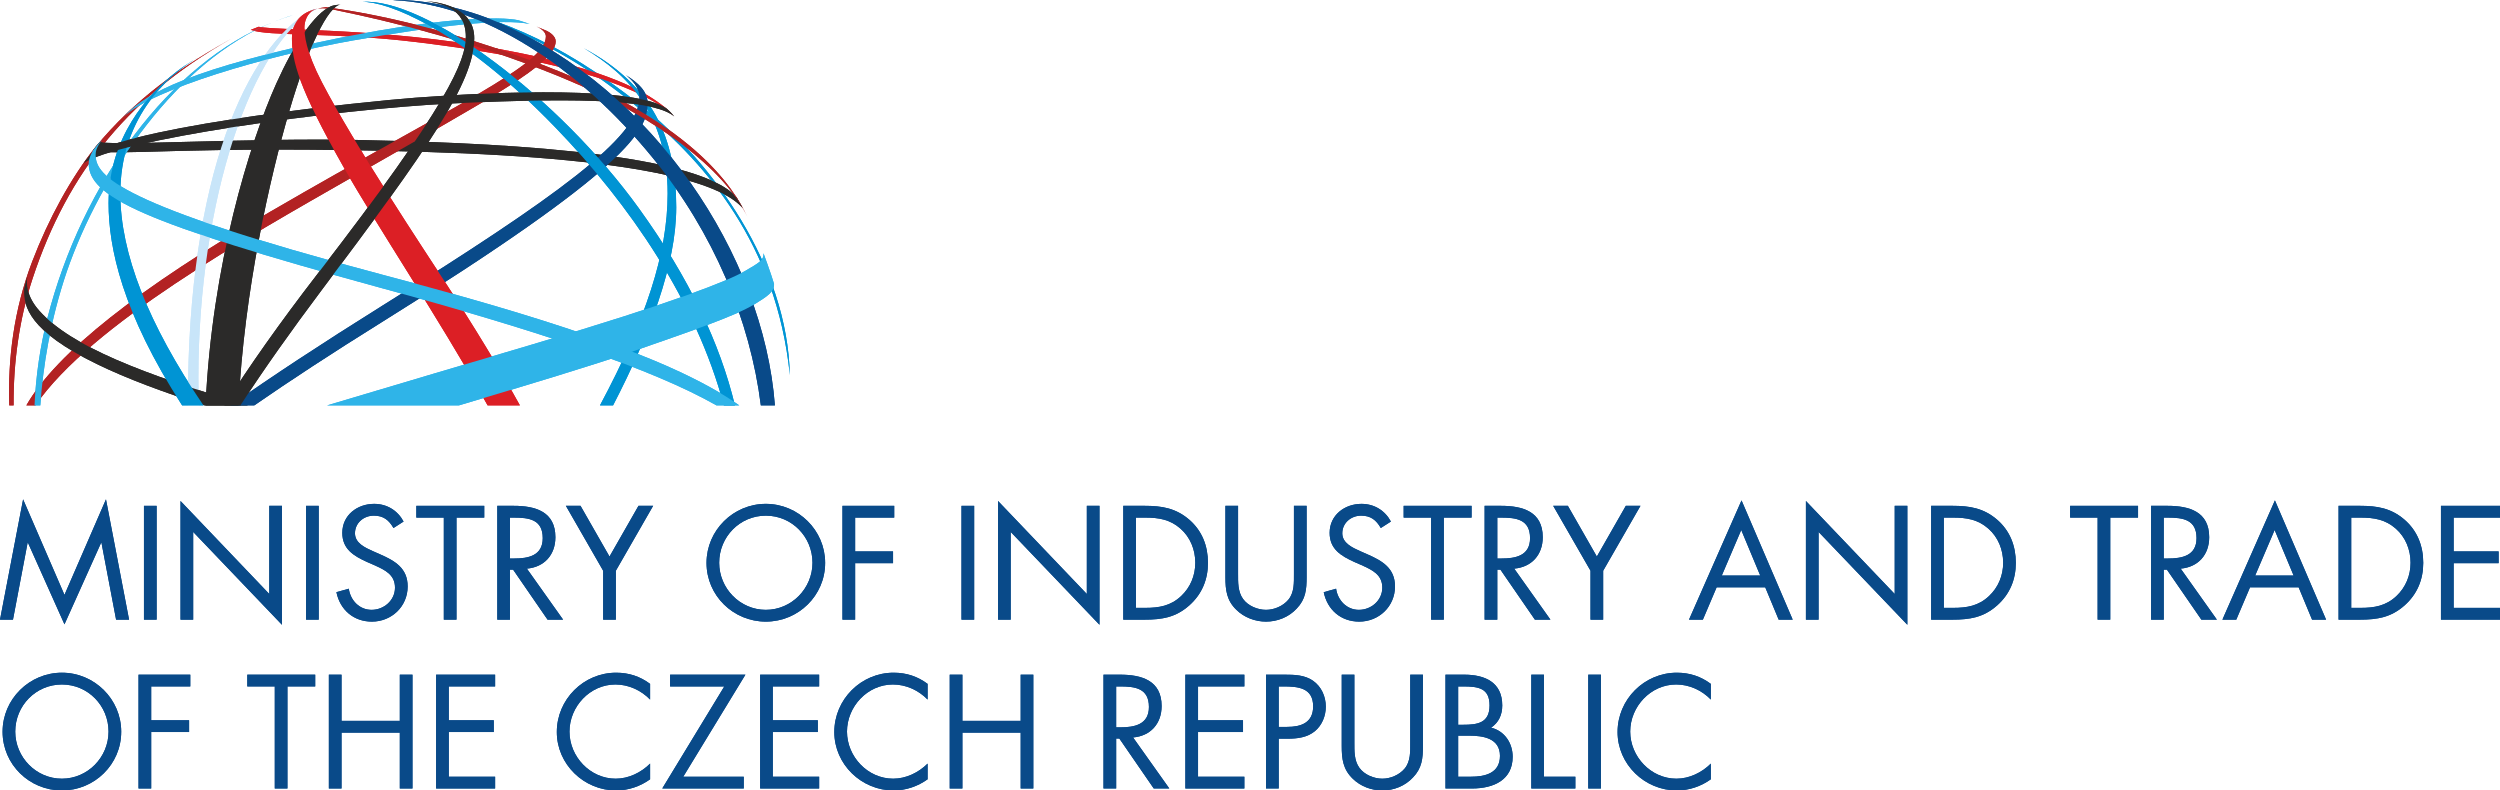 <svg xmlns="http://www.w3.org/2000/svg" xmlns:xlink="http://www.w3.org/1999/xlink" xmlns:xodm="http://www.corel.com/coreldraw/odm/2003" xml:space="preserve" version="1.1" style="shape-rendering:geometricPrecision; text-rendering:geometricPrecision; image-rendering:optimizeQuality; fill-rule:evenodd; clip-rule:evenodd" viewBox="5916920 7682806.5 17865090 5648653.5">
 <defs>
  <style type="text/css">
   <![CDATA[
    .fil3 {fill:#2B2A29;fill-rule:nonzero}
    .fil1 {fill:#B32223;fill-rule:nonzero}
    .fil2 {fill:#DC1F25;fill-rule:nonzero}
    .fil4 {fill:#C8E5F9;fill-rule:nonzero}
    .fil5 {fill:#2FB4E8;fill-rule:nonzero}
    .fil0 {fill:#0094D4;fill-rule:nonzero}
    .fil6 {fill:#094A89;fill-rule:nonzero}
   ]]>
  </style>
 </defs>
 <g id="Vrstva_x0020_1">
  <g id="_2318945556496">
   <path class="fil0" d="M11561220 10363610c-17040,-782180 -552160,-1522480 -1064260,-1927930 -597920,-473680 -1082110,-663540 -1640310,-748810 522290,105310 1031280,264800 1678380,813900 407310,345510 930060,912310 1026190,1862840z"/>
   <path class="fil1" d="M6598910 8733210c-176070,221580 -335840,515130 -452050,819080 -131930,344880 -174630,698960 -163830,1027430l31220 0c-2300,-307370 40710,-618670 135530,-906430 251330,-760660 695050,-1323940 1484360,-1749030 -433360,234420 -755230,471520 -1035230,808950z"/>
   <path class="fil2" d="M10671590 8452720c-123400,-99840 -386510,-274820 -1199980,-421780 -826240,-149330 -1553770,-127140 -1707090,-156780l-55350 21800c119630,48900 586040,15380 1181240,87530 594820,72250 1496560,219210 1841190,526800l-60010 -57570z"/>
   <path class="fil3" d="M11224920 9171010c-139280,-162990 -638810,-354300 -2291960,-403300 -1678340,-49810 -2200590,37640 -2349890,-12170 0,0 38130,-48680 51220,-61800 320,37710 1056540,-27630 1856600,-10450 779540,16830 2399000,66960 2689690,410390 20320,32670 44340,77330 44340,77330z"/>
   <path class="fil1" d="M9750840 7872290c-4660,-1970 -8080,-3420 -8080,-3420 0,0 3100,1450 8080,3420z"/>
   <path class="fil1" d="M9822700 7902770c-16790,-7230 -55280,-23670 -71830,-30480 18880,8260 66820,32950 66820,71400 0,202290 -654090,487720 -1965610,1249650 -939230,545990 -1531690,1010390 -1747100,1386590l64920 0c395990,-576820 1516200,-1202620 2247400,-1621610 1019390,-583950 1470660,-820210 1470660,-980190 0,-37750 -43920,-65940 -65260,-75360z"/>
   <path class="fil4" d="M7259700 10545400c0,11460 310,22860 310,34320l78150 0c-2090,-66570 -3430,-133030 -3430,-199710 0,-1270070 385310,-2397330 845440,-2634220 0,0 -23820,1020 -47490,15060 -449300,264090 -872980,1175670 -872980,2784550z"/>
   <path class="fil5" d="M6254980 9957950c-50720,198540 -81840,408340 -91360,621770l41450 0c18970,-279580 71800,-610200 189120,-956240 241020,-696910 789270,-1504380 1475530,-1783430 -739390,295270 -1365810,1146490 -1614740,2117900z"/>
   <path class="fil5" d="M7869720 7840050c46920,-18700 94260,-35460 142060,-49600 -48080,13830 -95280,30480 -142060,49600z"/>
   <path class="fil5" d="M9702150 7854510c-184750,-40500 -658420,9920 -1268970,118430 -615460,109250 -1420250,345020 -1631810,543740 121990,-130000 361000,-309110 1386800,-530510 843280,-181890 1309760,-188100 1435320,-158120 35870,10340 78660,26460 78660,26460z"/>
   <path class="fil0" d="M10089220 8027440c325860,192230 598560,483700 598560,1039110 0,425910 -155430,899480 -483520,1513210l93630 0c261830,-506240 451560,-1008420 451560,-1415630 0,-494670 -167790,-871470 -660230,-1136690z"/>
   <path class="fil3" d="M6113600 9655440c5780,-18690 10120,-31920 10120,-31920 0,0 -5650,11670 -10120,31920z"/>
   <path class="fil3" d="M6198370 9904010c-96280,-107810 -94470,-201650 -84750,-248570 -7820,26570 -18610,64170 -24290,93520 -4140,124360 34110,298490 518470,534890 215860,105190 480020,202770 770710,295870l310730 0c-750680,-223870 -1263650,-421250 -1490870,-675710z"/>
   <path class="fil0" d="M7348460 8082090c0,0 -98460,57470 -169900,112750 -207510,160510 -485920,474200 -485920,939480 0,318520 97550,781260 525850,1445610l152400 0c-397510,-585190 -594040,-1089660 -594040,-1513700 0,-518540 308500,-830150 571610,-984140z"/>
   <path class="fil6" d="M10390180 8219670c40920,33060 96160,85900 96160,160620 0,281520 -597110,711660 -1840300,1488790 -432930,270800 -788950,505080 -1080910,710680l168880 0c255440,-176750 556430,-373950 912030,-595420 1771790,-1103740 1898650,-1374710 1898650,-1562100 0,-85270 -62610,-143870 -154510,-202570z"/>
   <path class="fil1" d="M8188210 7744020c51890,-6000 78880,810 177300,21490 263180,54890 990990,217270 1688220,523480 525500,230790 1037030,586530 1206330,948900 -96630,-208490 -392260,-699380 -1548420,-1122640 -722240,-264580 -1223180,-349430 -1464660,-381140 0,0 -46000,5680 -58770,9910z"/>
   <path class="fil0" d="M8504830 7696190c171480,-4980 692460,184070 1383130,899900 528600,547650 1002420,1238140 1201780,1983840l79160 0c-107180,-443260 -325760,-908150 -684350,-1405500 -572070,-793860 -1526470,-1509360 -1979720,-1478240z"/>
   <path class="fil3" d="M7891490 8279610c-193110,430460 -459570,1295330 -505710,2300110l235590 0c39890,-820100 226900,-1636470 362370,-2101570 132750,-455260 279260,-756350 368830,-763270 -14750,1550 -48090,4020 -67660,11190 -122770,52280 -268220,275090 -393420,553540z"/>
   <path class="fil3" d="M10735410 8515160c-131490,-109960 -584420,-141390 -1586870,-93030 -858560,41450 -2405380,261590 -2634610,427780 0,0 37500,-50020 57710,-73480 389150,-208140 1961800,-368660 2314010,-395430 609000,-46390 1578360,-80290 1795600,78240 29140,23990 54160,55920 54160,55920z"/>
   <path class="fil2" d="M8216570 8269590c-116130,-223980 -124420,-338700 -124420,-390770 0,-30800 11920,-114510 96060,-134760 -122270,25820 -185100,100330 -185100,212260 0,160410 45720,350810 369350,921000 242540,427460 658010,1045000 1029160,1702610l230680 0c-144700,-261370 -319930,-551570 -531700,-876510 -139460,-213960 -650910,-984040 -884030,-1433830z"/>
   <path class="fil5" d="M8633450 9641580c-1873430,-496320 -2033200,-702380 -2033200,-851110 0,-24910 4270,-54050 47270,-109650 -21450,18810 -64450,74720 -64450,74720 -15490,25610 -32390,63430 -32390,95390 0,237600 379030,422490 2083790,888020 1146500,313160 1945080,580840 2402450,840770l162670 0c-498260,-355250 -1517580,-660430 -2566140,-938140z"/>
   <path class="fil6" d="M9487810 7846960c-320430,-139200 -632990,-170740 -765180,-163090 644140,24170 1334490,482780 1860380,1128930 434940,534630 695180,1161060 770780,1766920l100650 0c-81420,-1076320 -872420,-2256190 -1966630,-2732760z"/>
   <path class="fil3" d="M8963610 7691210c96030,14780 282050,45160 282050,253610 0,171810 -119380,478330 -1057450,1692420 -277600,359550 -495900,671090 -667700,942480l114510 0c169650,-261800 363960,-534850 574320,-815450 764080,-1018360 1096650,-1491290 1096650,-1808790 0,-203380 -212240,-254460 -342380,-264270z"/>
   <path class="fil5" d="M11238010 9620910c-116600,67270 -485920,218260 -1521250,524510 -405980,119900 -947240,280380 -1463360,434510l942200 0c485710,-143970 988170,-296330 1229750,-381170 411300,-144180 739420,-253830 883670,-342200 92430,-56760 142880,-89220 139070,-146050 -22330,-75350 -75220,-217980 -75220,-217980 2970,49210 -30370,68230 -134860,128380z"/>
   <polygon class="fil6" points="6081980,11251060 6377580,11933930 6674260,11251060 6839290,12110850 6746480,12110850 6641840,11560690 6639730,11560690 6377580,12144360 6116520,11560690 6114370,11560690 6009730,12110850 5916920,12110850 "/>
   <polygon class="fil6" points="6945650,12110850 7036290,12110850 7036290,11297490 6945650,11297490 "/>
   <polygon class="fil6" points="7206890,11262950 7841150,11927510 7841150,11297480 7931810,11297480 7931810,12147540 7297480,11484140 7297480,12110850 7206890,12110850 "/>
   <polygon class="fil6" points="8103930,12110850 8194550,12110850 8194550,11297490 8103930,11297490 "/>
   <path class="fil6" d="M8728730 11455990c-32420,-56030 -71220,-88380 -140260,-88380 -72280,0 -134830,51790 -134830,126190 0,70100 72280,102450 127320,127250l53940 23780c105650,46390 195220,99200 195220,228700 0,142420 -114370,251360 -255650,251360 -130530,0 -227620,-84140 -253510,-210430l88480 -24810c11810,83120 75490,151100 162870,151100 87390,0 167220,-66960 167220,-158640 0,-94870 -74470,-127220 -149970,-161750l-49600 -21590c-94930,-43220 -176950,-91690 -176950,-208250 0,-126220 106820,-207110 227650,-207110 90590,0 167180,46390 210320,126260l-72250 46320z"/>
   <polygon class="fil6" points="9179020,12110850 9088360,12110850 9088360,11381580 8892040,11381580 8892040,11297480 9377460,11297480 9377460,11381580 9179020,11381580 "/>
   <path class="fil6" d="M9561150 11673970l28050 0c102480,0 206050,-19440 206050,-145630 0,-133740 -98180,-146760 -207110,-146760l-26990 0 0 292390zm0 436880l-90590 0 0 -813400 117580 0c154230,0 297710,41020 297710,224360 0,125170 -78780,213650 -203870,224410l258900 364630 -111130 0 -245950 -357090 -22650 0 0 357090z"/>
   <polygon class="fil6" points="9960710,11297450 10065340,11297450 10272460,11659890 10479570,11297450 10584240,11297450 10317790,11761280 10317790,12110810 10227160,12110810 10227160,11761280 "/>
   <path class="fil6" d="M11056290 11704160c0,183340 148840,336620 333310,336620 184530,0 333370,-153280 333370,-336620 0,-184500 -146750,-336510 -333370,-336510 -186590,0 -333310,152010 -333310,336510zm757200 1130c0,234000 -192010,419630 -423890,419630 -231920,0 -423940,-185630 -423940,-419630 0,-233040 192020,-421880 423940,-421880 231880,0 423890,188840 423890,421880z"/>
   <polygon class="fil6" points="12027880,11381580 12027880,11623240 12298670,11623240 12298670,11707340 12027880,11707340 12027880,12110850 11937140,12110850 11937140,11297450 12307140,11297450 12307140,11381580 "/>
   <polygon class="fil6" points="12787730,12110850 12878460,12110850 12878460,11297490 12787730,11297490 "/>
   <polygon class="fil6" points="13048990,11262950 13683390,11927510 13683390,11297480 13773920,11297480 13773920,12147540 13139520,11484140 13139520,12110850 13048990,12110850 "/>
   <path class="fil6" d="M14100310 12026710c99230,0 182310,-14040 256710,-84140 66990,-62620 101500,-147780 101500,-238410 0,-92810 -35740,-182310 -105840,-243800 -74400,-65760 -156240,-78780 -252370,-78780l-65730 0 0 645130 65730 0zm-156460 -729260l153140 0c121950,0 221190,16220 317290,98170 92810,79800 134790,188740 134790,309670 0,118640 -43210,223240 -132710,303040 -97160,86290 -194100,102520 -321420,102520l-151090 0 0 -813400z"/>
   <path class="fil6" d="M14764230 11781880c0,60360 -2080,129400 35770,181190 35530,49600 104600,77710 163910,77710 58310,0 121740,-26950 159590,-72350 43180,-51750 39900,-122980 39900,-186550l0 -484400 90740 0 0 509200c0,88370 -6640,158580 -71340,225430 -56020,60460 -137050,92810 -218890,92810 -76700,0 -155440,-29140 -210440,-83110 -71120,-67980 -79760,-142420 -79760,-235130l0 -509200 90520 0 0 484400z"/>
   <path class="fil6" d="M15784110 11455990c-32240,-56030 -71120,-88380 -140150,-88380 -72320,0 -134980,51790 -134980,126190 0,70100 72360,102450 127320,127250l53980 23780c105830,46390 195330,99200 195330,228700 0,142420 -114300,251360 -255700,251360 -130630,0 -227570,-84140 -253610,-210430l88440 -24810c12000,83120 75680,151100 162920,151100 87420,0 167210,-66960 167210,-158640 0,-94870 -74430,-127220 -149890,-161750l-49600 -21590c-94860,-43220 -176920,-91690 -176920,-208250 0,-126220 106860,-207110 227580,-207110 90730,0 167210,46390 210430,126260l-72360 46320z"/>
   <polygon class="fil6" points="16234540,12110850 16143770,12110850 16143770,11381580 15947410,11381580 15947410,11297480 16432980,11297480 16432980,11381580 16234540,11381580 "/>
   <path class="fil6" d="M16616780 11673970l27830 0c102550,0 206160,-19440 206160,-145630 0,-133740 -98210,-146760 -207220,-146760l-26770 0 0 292390zm0 436880l-90810 0 0 -813400 117580 0c154310,0 297920,41020 297920,224360 0,125170 -78740,213650 -204040,224410l258970 364630 -111130 0 -246060 -357090 -22430 0 0 357090z"/>
   <polygon class="fil6" points="17016080,11297450 17120860,11297450 17327980,11659890 17535090,11297450 17639760,11297450 17373270,11761280 17373270,12110810 17282780,12110810 17282780,11761280 "/>
   <path class="fil6" d="M18359850 11470060l-139060 325760 274840 0 -135780 -325760zm-175890 409890l-98220 230900 -99160 0 375390 -852240 365650 852240 -100220 0 -95990 -230900 -347450 0z"/>
   <polygon class="fil6" points="18822020,11262950 19456500,11927510 19456500,11297480 19546980,11297480 19546980,12147540 18912620,11484140 18912620,12110850 18822020,12110850 "/>
   <path class="fil6" d="M19873370 12026710c99270,0 182350,-14040 256750,-84140 67000,-62620 101500,-147780 101500,-238410 0,-92810 -35770,-182310 -105830,-243800 -74410,-65760 -156320,-78780 -252420,-78780l-65720 0 0 645130 65720 0zm-156420 -729260l153140 0c121920,0 221190,16220 317290,98170 92820,79800 134730,188740 134730,309670 0,118640 -43180,223240 -132720,303040 -97150,86290 -194100,102520 -321410,102520l-151030 0 0 -813400z"/>
   <polygon class="fil6" points="20997010,12110850 20906520,12110850 20906520,11381580 20710090,11381580 20710090,11297480 21195440,11297480 21195440,11381580 20997010,11381580 "/>
   <path class="fil6" d="M21379280 11673970l28040 0c102550,0 206060,-19440 206060,-145630 0,-133740 -98110,-146760 -207120,-146760l-26980 0 0 292390zm0 436880l-90600 0 0 -813400 117580 0c154200,0 297710,41020 297710,224360 0,125170 -78740,213650 -203830,224410l258760 364630 -110910 0 -246070 -357090 -22640 0 0 357090z"/>
   <path class="fil6" d="M22171540 11470060l-139170 325760 274960 0 -135790 -325760zm-175890 409890l-98210 230900 -99170 0 375280 -852240 365760 852240 -100330 0 -95880 -230900 -347450 0z"/>
   <path class="fil6" d="M22784850 12026710c99160,0 182240,-14040 256750,-84140 66670,-62620 101280,-147780 101280,-238410 0,-92810 -35560,-182310 -105620,-243800 -74510,-65760 -156530,-78780 -252410,-78780l-65940 0 0 645130 65940 0zm-156530 -729260l153250 0c121920,0 221080,16220 317070,98170 92820,79800 134940,188740 134940,309670 0,118640 -43180,223240 -132710,303040 -97160,86290 -194310,102520 -321630,102520l-150920 0 0 -813400z"/>
   <polygon class="fil6" points="23360050,11297450 23782010,11297450 23782010,11381580 23450860,11381580 23450860,11623200 23772270,11623200 23772270,11707340 23450860,11707340 23450860,12026710 23782010,12026710 23782010,12110810 23360050,12110810 "/>
   <path class="fil6" d="M6025920 12910700c0,183340 148840,336620 333310,336620 184500,0 333310,-153280 333310,-336620 0,-184500 -146650,-336520 -333310,-336520 -186590,0 -333310,152020 -333310,336520zm757280 1130c0,234000 -192050,419630 -423970,419630 -231910,0 -423920,-185630 -423920,-419630 0,-233050 192010,-421890 423920,-421890 231920,0 423970,188840 423970,421890z"/>
   <polygon class="fil6" points="6997440,12588120 6997440,12829770 7268230,12829770 7268230,12913870 6997440,12913870 6997440,13317380 6906810,13317380 6906810,12503980 7276840,12503980 7276840,12588120 "/>
   <polygon class="fil6" points="7971000,13317380 7880410,13317380 7880410,12588120 7684090,12588120 7684090,12503980 8169550,12503980 8169550,12588120 7971000,12588120 "/>
   <polygon class="fil6" points="8773890,12834110 8773890,12504020 8864550,12504020 8864550,13317380 8773890,13317380 8773890,12918250 8357540,12918250 8357540,13317380 8266910,13317380 8266910,12504020 8357540,12504020 8357540,12834110 "/>
   <polygon class="fil6" points="9033390,12504020 9455170,12504020 9455170,12588150 9123990,12588150 9123990,12829770 9445470,12829770 9445470,12913910 9123990,12913910 9123990,13233280 9455170,13233280 9455170,13317420 9033390,13317420 "/>
   <path class="fil6" d="M10562580 12681960c-64740,-66850 -154310,-107810 -248140,-107810 -181230,0 -327950,157410 -327950,336550 0,179070 147780,336580 330100,336580 91680,0 181250,-43180 245990,-107870l0 112140c-70130,50730 -156420,79870 -242710,79870 -229800,0 -423970,-186650 -423970,-417550 0,-232930 190960,-423930 423970,-423930 90590,0 170430,25930 242710,79870l0 112150z"/>
   <polygon class="fil6" points="11231900,13233240 11231900,13317380 10649360,13317380 11092730,12588120 10705490,12588120 10705490,12503980 11243720,12503980 10799330,13233240 "/>
   <polygon class="fil6" points="11348890,12504020 11770700,12504020 11770700,12588150 11439410,12588150 11439410,12829770 11761000,12829770 11761000,12913910 11439410,12913910 11439410,13233280 11770700,13233280 11770700,13317420 11348890,13317420 "/>
   <path class="fil6" d="M12545680 12681960c-64690,-66850 -154410,-107810 -248250,-107810 -181080,0 -327830,157410 -327830,336550 0,179070 147780,336580 330090,336580 91580,0 181300,-43180 245990,-107870l0 112140c-70270,50730 -156490,79870 -242880,79870 -229660,0 -423940,-186650 -423940,-417550 0,-232930 191000,-423930 423940,-423930 90770,0 170530,25930 242880,79870l0 112150z"/>
   <polygon class="fil6" points="13210640,12834110 13210640,12504020 13301160,12504020 13301160,13317380 13210640,13317380 13210640,12918250 12794320,12918250 12794320,13317380 12703590,13317380 12703590,12504020 12794320,12504020 12794320,12834110 "/>
   <path class="fil6" d="M13893190 12880500l27900 0c102520,0 206100,-19440 206100,-145620 0,-133740 -98180,-146760 -207120,-146760l-26880 0 0 292380zm0 436880l-90730 0 0 -813400 117610 0c154200,0 297850,41030 297850,224370 0,125160 -78740,213640 -204010,224400l259010 364630 -111230 0 -245960 -357080 -22540 0 0 357080z"/>
   <polygon class="fil6" points="14387610,12504020 14809280,12504020 14809280,12588150 14478130,12588150 14478130,12829770 14799580,12829770 14799580,12913910 14478130,12913910 14478130,13233280 14809280,13233280 14809280,13317420 14387610,13317420 "/>
   <path class="fil6" d="M15054680 12877290l60360 0c100260,0 185630,-30270 185630,-146750 0,-132720 -106890,-142420 -212520,-142420l-33470 0 0 289170zm0 440090l-90740 0 0 -813400 133740 0c70270,0 142420,2190 201750,43220 60540,42050 91760,113270 91760,185490 0,65860 -26880,132710 -77720,174800 -54990,45260 -125060,53940 -193070,53940l-65720 0 0 355950z"/>
   <path class="fil6" d="M15595410 12988420c0,60360 -2080,129400 35770,181180 35530,49600 104600,77720 163910,77720 58310,0 121740,-26990 159590,-72350 43180,-51790 39870,-122980 39870,-186550l0 -484400 90770 0 0 509200c0,88370 -6640,158540 -71340,225420 -56020,60470 -137010,92820 -218890,92820 -76700,0 -155440,-29140 -210440,-83120 -71080,-68010 -79760,-142410 -79760,-235120l0 -509200 90520 0 0 484400z"/>
   <path class="fil6" d="M16337060 13233240l90520 0c101460,0 208140,-24800 208140,-148830 0,-126300 -120650,-144570 -219920,-144570l-78740 0 0 293400zm0 -371120l34530 0c102520,0 189730,-11820 189730,-138110 0,-122870 -77720,-135890 -188700,-135890l-35560 0 0 274000zm-90740 -358140l133740 0c147820,0 272060,53980 272060,220030 0,65860 -24870,121950 -80010,158640 97160,23680 154410,111130 154410,208180 0,161850 -130700,226550 -291280,226550l-188920 0 0 -813400z"/>
   <polygon class="fil6" points="16950150,13233240 17174620,13233240 17174620,13317380 16859660,13317380 16859660,12503980 16950150,12503980 "/>
   <polygon class="fil6" points="17266590,13317380 17357180,13317380 17357180,12503980 17266590,12503980 "/>
   <path class="fil6" d="M18142680 12681960c-64770,-66850 -154200,-107810 -248070,-107810 -181300,0 -328090,157410 -328090,336550 0,179070 147850,336580 330100,336580 91860,0 181290,-43180 246060,-107870l0 112140c-70170,50730 -156530,79870 -242680,79870 -229870,0 -423960,-186650 -423960,-417550 0,-232930 190920,-423930 423960,-423930 90490,0 170290,25930 242680,79870l0 112150z"/>
   <path class="fil0" d="M11561220 10363610c-17040,-782180 -552160,-1522480 -1064260,-1927930 -597920,-473680 -1082110,-663540 -1640310,-748810 522290,105310 1031280,264800 1678380,813900 407310,345510 930060,912310 1026190,1862840z"/>
   <path class="fil1" d="M6598910 8733210c-176070,221580 -335840,515130 -452050,819080 -131930,344880 -174630,698960 -163830,1027430l31220 0c-2300,-307370 40710,-618670 135530,-906430 251330,-760660 695050,-1323940 1484360,-1749030 -433360,234420 -755230,471520 -1035230,808950z"/>
   <path class="fil2" d="M10671590 8452720c-123400,-99840 -386510,-274820 -1199980,-421780 -826240,-149330 -1553770,-127140 -1707090,-156780l-55350 21800c119630,48900 586040,15380 1181240,87530 594820,72250 1496560,219210 1841190,526800l-60010 -57570z"/>
   <path class="fil3" d="M11224920 9171010c-139280,-162990 -638810,-354300 -2291960,-403300 -1678340,-49810 -2200590,37640 -2349890,-12170 0,0 38130,-48680 51220,-61800 320,37710 1056540,-27630 1856600,-10450 779540,16830 2399000,66960 2689690,410390 20320,32670 44340,77330 44340,77330z"/>
   <path class="fil1" d="M9750840 7872290c-4660,-1970 -8080,-3420 -8080,-3420 0,0 3100,1450 8080,3420z"/>
   <path class="fil1" d="M9822700 7902770c-16790,-7230 -55280,-23670 -71830,-30480 18880,8260 66820,32950 66820,71400 0,202290 -654090,487720 -1965610,1249650 -939230,545990 -1531690,1010390 -1747100,1386590l64920 0c395990,-576820 1516200,-1202620 2247400,-1621610 1019390,-583950 1470660,-820210 1470660,-980190 0,-37750 -43920,-65940 -65260,-75360z"/>
   <path class="fil4" d="M7259700 10545400c0,11460 310,22860 310,34320l78150 0c-2090,-66570 -3430,-133030 -3430,-199710 0,-1270070 385310,-2397330 845440,-2634220 0,0 -23820,1020 -47490,15060 -449300,264090 -872980,1175670 -872980,2784550z"/>
   <path class="fil5" d="M6254980 9957950c-50720,198540 -81840,408340 -91360,621770l41450 0c18970,-279580 71800,-610200 189120,-956240 241020,-696910 789270,-1504380 1475530,-1783430 -739390,295270 -1365810,1146490 -1614740,2117900z"/>
   <path class="fil5" d="M7869720 7840050c46920,-18700 94260,-35460 142060,-49600 -48080,13830 -95280,30480 -142060,49600z"/>
   <path class="fil5" d="M9702150 7854510c-184750,-40500 -658420,9920 -1268970,118430 -615460,109250 -1420250,345020 -1631810,543740 121990,-130000 361000,-309110 1386800,-530510 843280,-181890 1309760,-188100 1435320,-158120 35870,10340 78660,26460 78660,26460z"/>
   <path class="fil0" d="M10089220 8027440c325860,192230 598560,483700 598560,1039110 0,425910 -155430,899480 -483520,1513210l93630 0c261830,-506240 451560,-1008420 451560,-1415630 0,-494670 -167790,-871470 -660230,-1136690z"/>
   <path class="fil3" d="M6113600 9655440c5780,-18690 10120,-31920 10120,-31920 0,0 -5650,11670 -10120,31920z"/>
   <path class="fil3" d="M6198370 9904010c-96280,-107810 -94470,-201650 -84750,-248570 -7820,26570 -18610,64170 -24290,93520 -4140,124360 34110,298490 518470,534890 215860,105190 480020,202770 770710,295870l310730 0c-750680,-223870 -1263650,-421250 -1490870,-675710z"/>
   <path class="fil0" d="M7348460 8082090c0,0 -98460,57470 -169900,112750 -207510,160510 -485920,474200 -485920,939480 0,318520 97550,781260 525850,1445610l152400 0c-397510,-585190 -594040,-1089660 -594040,-1513700 0,-518540 308500,-830150 571610,-984140z"/>
   <path class="fil6" d="M10390180 8219670c40920,33060 96160,85900 96160,160620 0,281520 -597110,711660 -1840300,1488790 -432930,270800 -788950,505080 -1080910,710680l168880 0c255440,-176750 556430,-373950 912030,-595420 1771790,-1103740 1898650,-1374710 1898650,-1562100 0,-85270 -62610,-143870 -154510,-202570z"/>
   <path class="fil1" d="M8188210 7744020c51890,-6000 78880,810 177300,21490 263180,54890 990990,217270 1688220,523480 525500,230790 1037030,586530 1206330,948900 -96630,-208490 -392260,-699380 -1548420,-1122640 -722240,-264580 -1223180,-349430 -1464660,-381140 0,0 -46000,5680 -58770,9910z"/>
   <path class="fil0" d="M8504830 7696190c171480,-4980 692460,184070 1383130,899900 528600,547650 1002420,1238140 1201780,1983840l79160 0c-107180,-443260 -325760,-908150 -684350,-1405500 -572070,-793860 -1526470,-1509360 -1979720,-1478240z"/>
   <path class="fil3" d="M7891490 8279610c-193110,430460 -459570,1295330 -505710,2300110l235590 0c39890,-820100 226900,-1636470 362370,-2101570 132750,-455260 279260,-756350 368830,-763270 -14750,1550 -48090,4020 -67660,11190 -122770,52280 -268220,275090 -393420,553540z"/>
   <path class="fil3" d="M10735410 8515160c-131490,-109960 -584420,-141390 -1586870,-93030 -858560,41450 -2405380,261590 -2634610,427780 0,0 37500,-50020 57710,-73480 389150,-208140 1961800,-368660 2314010,-395430 609000,-46390 1578360,-80290 1795600,78240 29140,23990 54160,55920 54160,55920z"/>
   <path class="fil2" d="M8216570 8269590c-116130,-223980 -124420,-338700 -124420,-390770 0,-30800 11920,-114510 96060,-134760 -122270,25820 -185100,100330 -185100,212260 0,160410 45720,350810 369350,921000 242540,427460 658010,1045000 1029160,1702610l230680 0c-144700,-261370 -319930,-551570 -531700,-876510 -139460,-213960 -650910,-984040 -884030,-1433830z"/>
   <path class="fil5" d="M8633450 9641580c-1873430,-496320 -2033200,-702380 -2033200,-851110 0,-24910 4270,-54050 47270,-109650 -21450,18810 -64450,74720 -64450,74720 -15490,25610 -32390,63430 -32390,95390 0,237600 379030,422490 2083790,888020 1146500,313160 1945080,580840 2402450,840770l162670 0c-498260,-355250 -1517580,-660430 -2566140,-938140z"/>
   <path class="fil6" d="M9487810 7846960c-320430,-139200 -632990,-170740 -765180,-163090 644140,24170 1334490,482780 1860380,1128930 434940,534630 695180,1161060 770780,1766920l100650 0c-81420,-1076320 -872420,-2256190 -1966630,-2732760z"/>
   <path class="fil3" d="M8963610 7691210c96030,14780 282050,45160 282050,253610 0,171810 -119380,478330 -1057450,1692420 -277600,359550 -495900,671090 -667700,942480l114510 0c169650,-261800 363960,-534850 574320,-815450 764080,-1018360 1096650,-1491290 1096650,-1808790 0,-203380 -212240,-254460 -342380,-264270z"/>
   <path class="fil5" d="M11238010 9620910c-116600,67270 -485920,218260 -1521250,524510 -405980,119900 -947240,280380 -1463360,434510l942200 0c485710,-143970 988170,-296330 1229750,-381170 411300,-144180 739420,-253830 883670,-342200 92430,-56760 142880,-89220 139070,-146050 -22330,-75350 -75220,-217980 -75220,-217980 2970,49210 -30370,68230 -134860,128380z"/>
   <polygon class="fil6" points="6081980,11251060 6377580,11933930 6674260,11251060 6839290,12110850 6746480,12110850 6641840,11560690 6639730,11560690 6377580,12144360 6116520,11560690 6114370,11560690 6009730,12110850 5916920,12110850 "/>
   <polygon class="fil6" points="6945650,12110850 7036290,12110850 7036290,11297490 6945650,11297490 "/>
   <polygon class="fil6" points="7206890,11262950 7841150,11927510 7841150,11297480 7931810,11297480 7931810,12147540 7297480,11484140 7297480,12110850 7206890,12110850 "/>
   <polygon class="fil6" points="8103930,12110850 8194550,12110850 8194550,11297490 8103930,11297490 "/>
   <path class="fil6" d="M8728730 11455990c-32420,-56030 -71220,-88380 -140260,-88380 -72280,0 -134830,51790 -134830,126190 0,70100 72280,102450 127320,127250l53940 23780c105650,46390 195220,99200 195220,228700 0,142420 -114370,251360 -255650,251360 -130530,0 -227620,-84140 -253510,-210430l88480 -24810c11810,83120 75490,151100 162870,151100 87390,0 167220,-66960 167220,-158640 0,-94870 -74470,-127220 -149970,-161750l-49600 -21590c-94930,-43220 -176950,-91690 -176950,-208250 0,-126220 106820,-207110 227650,-207110 90590,0 167180,46390 210320,126260l-72250 46320z"/>
   <polygon class="fil6" points="9179020,12110850 9088360,12110850 9088360,11381580 8892040,11381580 8892040,11297480 9377460,11297480 9377460,11381580 9179020,11381580 "/>
   <path class="fil6" d="M9561150 11673970l28050 0c102480,0 206050,-19440 206050,-145630 0,-133740 -98180,-146760 -207110,-146760l-26990 0 0 292390zm0 436880l-90590 0 0 -813400 117580 0c154230,0 297710,41020 297710,224360 0,125170 -78780,213650 -203870,224410l258900 364630 -111130 0 -245950 -357090 -22650 0 0 357090z"/>
   <polygon class="fil6" points="9960710,11297450 10065340,11297450 10272460,11659890 10479570,11297450 10584240,11297450 10317790,11761280 10317790,12110810 10227160,12110810 10227160,11761280 "/>
   <path class="fil6" d="M11056290 11704160c0,183340 148840,336620 333310,336620 184530,0 333370,-153280 333370,-336620 0,-184500 -146750,-336510 -333370,-336510 -186590,0 -333310,152010 -333310,336510zm757200 1130c0,234000 -192010,419630 -423890,419630 -231920,0 -423940,-185630 -423940,-419630 0,-233040 192020,-421880 423940,-421880 231880,0 423890,188840 423890,421880z"/>
   <polygon class="fil6" points="12027880,11381580 12027880,11623240 12298670,11623240 12298670,11707340 12027880,11707340 12027880,12110850 11937140,12110850 11937140,11297450 12307140,11297450 12307140,11381580 "/>
   <polygon class="fil6" points="12787730,12110850 12878460,12110850 12878460,11297490 12787730,11297490 "/>
   <polygon class="fil6" points="13048990,11262950 13683390,11927510 13683390,11297480 13773920,11297480 13773920,12147540 13139520,11484140 13139520,12110850 13048990,12110850 "/>
   <path class="fil6" d="M14100310 12026710c99230,0 182310,-14040 256710,-84140 66990,-62620 101500,-147780 101500,-238410 0,-92810 -35740,-182310 -105840,-243800 -74400,-65760 -156240,-78780 -252370,-78780l-65730 0 0 645130 65730 0zm-156460 -729260l153140 0c121950,0 221190,16220 317290,98170 92810,79800 134790,188740 134790,309670 0,118640 -43210,223240 -132710,303040 -97160,86290 -194100,102520 -321420,102520l-151090 0 0 -813400z"/>
   <path class="fil6" d="M14764230 11781880c0,60360 -2080,129400 35770,181190 35530,49600 104600,77710 163910,77710 58310,0 121740,-26950 159590,-72350 43180,-51750 39900,-122980 39900,-186550l0 -484400 90740 0 0 509200c0,88370 -6640,158580 -71340,225430 -56020,60460 -137050,92810 -218890,92810 -76700,0 -155440,-29140 -210440,-83110 -71120,-67980 -79760,-142420 -79760,-235130l0 -509200 90520 0 0 484400z"/>
   <path class="fil6" d="M15784110 11455990c-32240,-56030 -71120,-88380 -140150,-88380 -72320,0 -134980,51790 -134980,126190 0,70100 72360,102450 127320,127250l53980 23780c105830,46390 195330,99200 195330,228700 0,142420 -114300,251360 -255700,251360 -130630,0 -227570,-84140 -253610,-210430l88440 -24810c12000,83120 75680,151100 162920,151100 87420,0 167210,-66960 167210,-158640 0,-94870 -74430,-127220 -149890,-161750l-49600 -21590c-94860,-43220 -176920,-91690 -176920,-208250 0,-126220 106860,-207110 227580,-207110 90730,0 167210,46390 210430,126260l-72360 46320z"/>
   <polygon class="fil6" points="16234540,12110850 16143770,12110850 16143770,11381580 15947410,11381580 15947410,11297480 16432980,11297480 16432980,11381580 16234540,11381580 "/>
   <path class="fil6" d="M16616780 11673970l27830 0c102550,0 206160,-19440 206160,-145630 0,-133740 -98210,-146760 -207220,-146760l-26770 0 0 292390zm0 436880l-90810 0 0 -813400 117580 0c154310,0 297920,41020 297920,224360 0,125170 -78740,213650 -204040,224410l258970 364630 -111130 0 -246060 -357090 -22430 0 0 357090z"/>
   <polygon class="fil6" points="17016080,11297450 17120860,11297450 17327980,11659890 17535090,11297450 17639760,11297450 17373270,11761280 17373270,12110810 17282780,12110810 17282780,11761280 "/>
   <path class="fil6" d="M18359850 11470060l-139060 325760 274840 0 -135780 -325760zm-175890 409890l-98220 230900 -99160 0 375390 -852240 365650 852240 -100220 0 -95990 -230900 -347450 0z"/>
   <polygon class="fil6" points="18822020,11262950 19456500,11927510 19456500,11297480 19546980,11297480 19546980,12147540 18912620,11484140 18912620,12110850 18822020,12110850 "/>
   <path class="fil6" d="M19873370 12026710c99270,0 182350,-14040 256750,-84140 67000,-62620 101500,-147780 101500,-238410 0,-92810 -35770,-182310 -105830,-243800 -74410,-65760 -156320,-78780 -252420,-78780l-65720 0 0 645130 65720 0zm-156420 -729260l153140 0c121920,0 221190,16220 317290,98170 92820,79800 134730,188740 134730,309670 0,118640 -43180,223240 -132720,303040 -97150,86290 -194100,102520 -321410,102520l-151030 0 0 -813400z"/>
   <polygon class="fil6" points="20997010,12110850 20906520,12110850 20906520,11381580 20710090,11381580 20710090,11297480 21195440,11297480 21195440,11381580 20997010,11381580 "/>
   <path class="fil6" d="M21379280 11673970l28040 0c102550,0 206060,-19440 206060,-145630 0,-133740 -98110,-146760 -207120,-146760l-26980 0 0 292390zm0 436880l-90600 0 0 -813400 117580 0c154200,0 297710,41020 297710,224360 0,125170 -78740,213650 -203830,224410l258760 364630 -110910 0 -246070 -357090 -22640 0 0 357090z"/>
   <path class="fil6" d="M22171540 11470060l-139170 325760 274960 0 -135790 -325760zm-175890 409890l-98210 230900 -99170 0 375280 -852240 365760 852240 -100330 0 -95880 -230900 -347450 0z"/>
   <path class="fil6" d="M22784850 12026710c99160,0 182240,-14040 256750,-84140 66670,-62620 101280,-147780 101280,-238410 0,-92810 -35560,-182310 -105620,-243800 -74510,-65760 -156530,-78780 -252410,-78780l-65940 0 0 645130 65940 0zm-156530 -729260l153250 0c121920,0 221080,16220 317070,98170 92820,79800 134940,188740 134940,309670 0,118640 -43180,223240 -132710,303040 -97160,86290 -194310,102520 -321630,102520l-150920 0 0 -813400z"/>
   <polygon class="fil6" points="23360050,11297450 23782010,11297450 23782010,11381580 23450860,11381580 23450860,11623200 23772270,11623200 23772270,11707340 23450860,11707340 23450860,12026710 23782010,12026710 23782010,12110810 23360050,12110810 "/>
   <path class="fil6" d="M6025920 12910700c0,183340 148840,336620 333310,336620 184500,0 333310,-153280 333310,-336620 0,-184500 -146650,-336520 -333310,-336520 -186590,0 -333310,152020 -333310,336520zm757280 1130c0,234000 -192050,419630 -423970,419630 -231910,0 -423920,-185630 -423920,-419630 0,-233050 192010,-421890 423920,-421890 231920,0 423970,188840 423970,421890z"/>
   <polygon class="fil6" points="6997440,12588120 6997440,12829770 7268230,12829770 7268230,12913870 6997440,12913870 6997440,13317380 6906810,13317380 6906810,12503980 7276840,12503980 7276840,12588120 "/>
   <polygon class="fil6" points="7971000,13317380 7880410,13317380 7880410,12588120 7684090,12588120 7684090,12503980 8169550,12503980 8169550,12588120 7971000,12588120 "/>
   <polygon class="fil6" points="8773890,12834110 8773890,12504020 8864550,12504020 8864550,13317380 8773890,13317380 8773890,12918250 8357540,12918250 8357540,13317380 8266910,13317380 8266910,12504020 8357540,12504020 8357540,12834110 "/>
   <polygon class="fil6" points="9033390,12504020 9455170,12504020 9455170,12588150 9123990,12588150 9123990,12829770 9445470,12829770 9445470,12913910 9123990,12913910 9123990,13233280 9455170,13233280 9455170,13317420 9033390,13317420 "/>
   <path class="fil6" d="M10562580 12681960c-64740,-66850 -154310,-107810 -248140,-107810 -181230,0 -327950,157410 -327950,336550 0,179070 147780,336580 330100,336580 91680,0 181250,-43180 245990,-107870l0 112140c-70130,50730 -156420,79870 -242710,79870 -229800,0 -423970,-186650 -423970,-417550 0,-232930 190960,-423930 423970,-423930 90590,0 170430,25930 242710,79870l0 112150z"/>
   <polygon class="fil6" points="11231900,13233240 11231900,13317380 10649360,13317380 11092730,12588120 10705490,12588120 10705490,12503980 11243720,12503980 10799330,13233240 "/>
   <polygon class="fil6" points="11348890,12504020 11770700,12504020 11770700,12588150 11439410,12588150 11439410,12829770 11761000,12829770 11761000,12913910 11439410,12913910 11439410,13233280 11770700,13233280 11770700,13317420 11348890,13317420 "/>
   <path class="fil6" d="M12545680 12681960c-64690,-66850 -154410,-107810 -248250,-107810 -181080,0 -327830,157410 -327830,336550 0,179070 147780,336580 330090,336580 91580,0 181300,-43180 245990,-107870l0 112140c-70270,50730 -156490,79870 -242880,79870 -229660,0 -423940,-186650 -423940,-417550 0,-232930 191000,-423930 423940,-423930 90770,0 170530,25930 242880,79870l0 112150z"/>
   <polygon class="fil6" points="13210640,12834110 13210640,12504020 13301160,12504020 13301160,13317380 13210640,13317380 13210640,12918250 12794320,12918250 12794320,13317380 12703590,13317380 12703590,12504020 12794320,12504020 12794320,12834110 "/>
   <path class="fil6" d="M13893190 12880500l27900 0c102520,0 206100,-19440 206100,-145620 0,-133740 -98180,-146760 -207120,-146760l-26880 0 0 292380zm0 436880l-90730 0 0 -813400 117610 0c154200,0 297850,41030 297850,224370 0,125160 -78740,213640 -204010,224400l259010 364630 -111230 0 -245960 -357080 -22540 0 0 357080z"/>
   <polygon class="fil6" points="14387610,12504020 14809280,12504020 14809280,12588150 14478130,12588150 14478130,12829770 14799580,12829770 14799580,12913910 14478130,12913910 14478130,13233280 14809280,13233280 14809280,13317420 14387610,13317420 "/>
   <path class="fil6" d="M15054680 12877290l60360 0c100260,0 185630,-30270 185630,-146750 0,-132720 -106890,-142420 -212520,-142420l-33470 0 0 289170zm0 440090l-90740 0 0 -813400 133740 0c70270,0 142420,2190 201750,43220 60540,42050 91760,113270 91760,185490 0,65860 -26880,132710 -77720,174800 -54990,45260 -125060,53940 -193070,53940l-65720 0 0 355950z"/>
   <path class="fil6" d="M15595410 12988420c0,60360 -2080,129400 35770,181180 35530,49600 104600,77720 163910,77720 58310,0 121740,-26990 159590,-72350 43180,-51790 39870,-122980 39870,-186550l0 -484400 90770 0 0 509200c0,88370 -6640,158540 -71340,225420 -56020,60470 -137010,92820 -218890,92820 -76700,0 -155440,-29140 -210440,-83120 -71080,-68010 -79760,-142410 -79760,-235120l0 -509200 90520 0 0 484400z"/>
   <path class="fil6" d="M16337060 13233240l90520 0c101460,0 208140,-24800 208140,-148830 0,-126300 -120650,-144570 -219920,-144570l-78740 0 0 293400zm0 -371120l34530 0c102520,0 189730,-11820 189730,-138110 0,-122870 -77720,-135890 -188700,-135890l-35560 0 0 274000zm-90740 -358140l133740 0c147820,0 272060,53980 272060,220030 0,65860 -24870,121950 -80010,158640 97160,23680 154410,111130 154410,208180 0,161850 -130700,226550 -291280,226550l-188920 0 0 -813400z"/>
   <polygon class="fil6" points="16950150,13233240 17174620,13233240 17174620,13317380 16859660,13317380 16859660,12503980 16950150,12503980 "/>
   <polygon class="fil6" points="17266590,13317380 17357180,13317380 17357180,12503980 17266590,12503980 "/>
   <path class="fil6" d="M18142680 12681960c-64770,-66850 -154200,-107810 -248070,-107810 -181300,0 -328090,157410 -328090,336550 0,179070 147850,336580 330100,336580 91860,0 181290,-43180 246060,-107870l0 112140c-70170,50730 -156530,79870 -242680,79870 -229870,0 -423960,-186650 -423960,-417550 0,-232930 190920,-423930 423960,-423930 90490,0 170290,25930 242680,79870l0 112150z"/>
  </g>
 </g>
</svg>